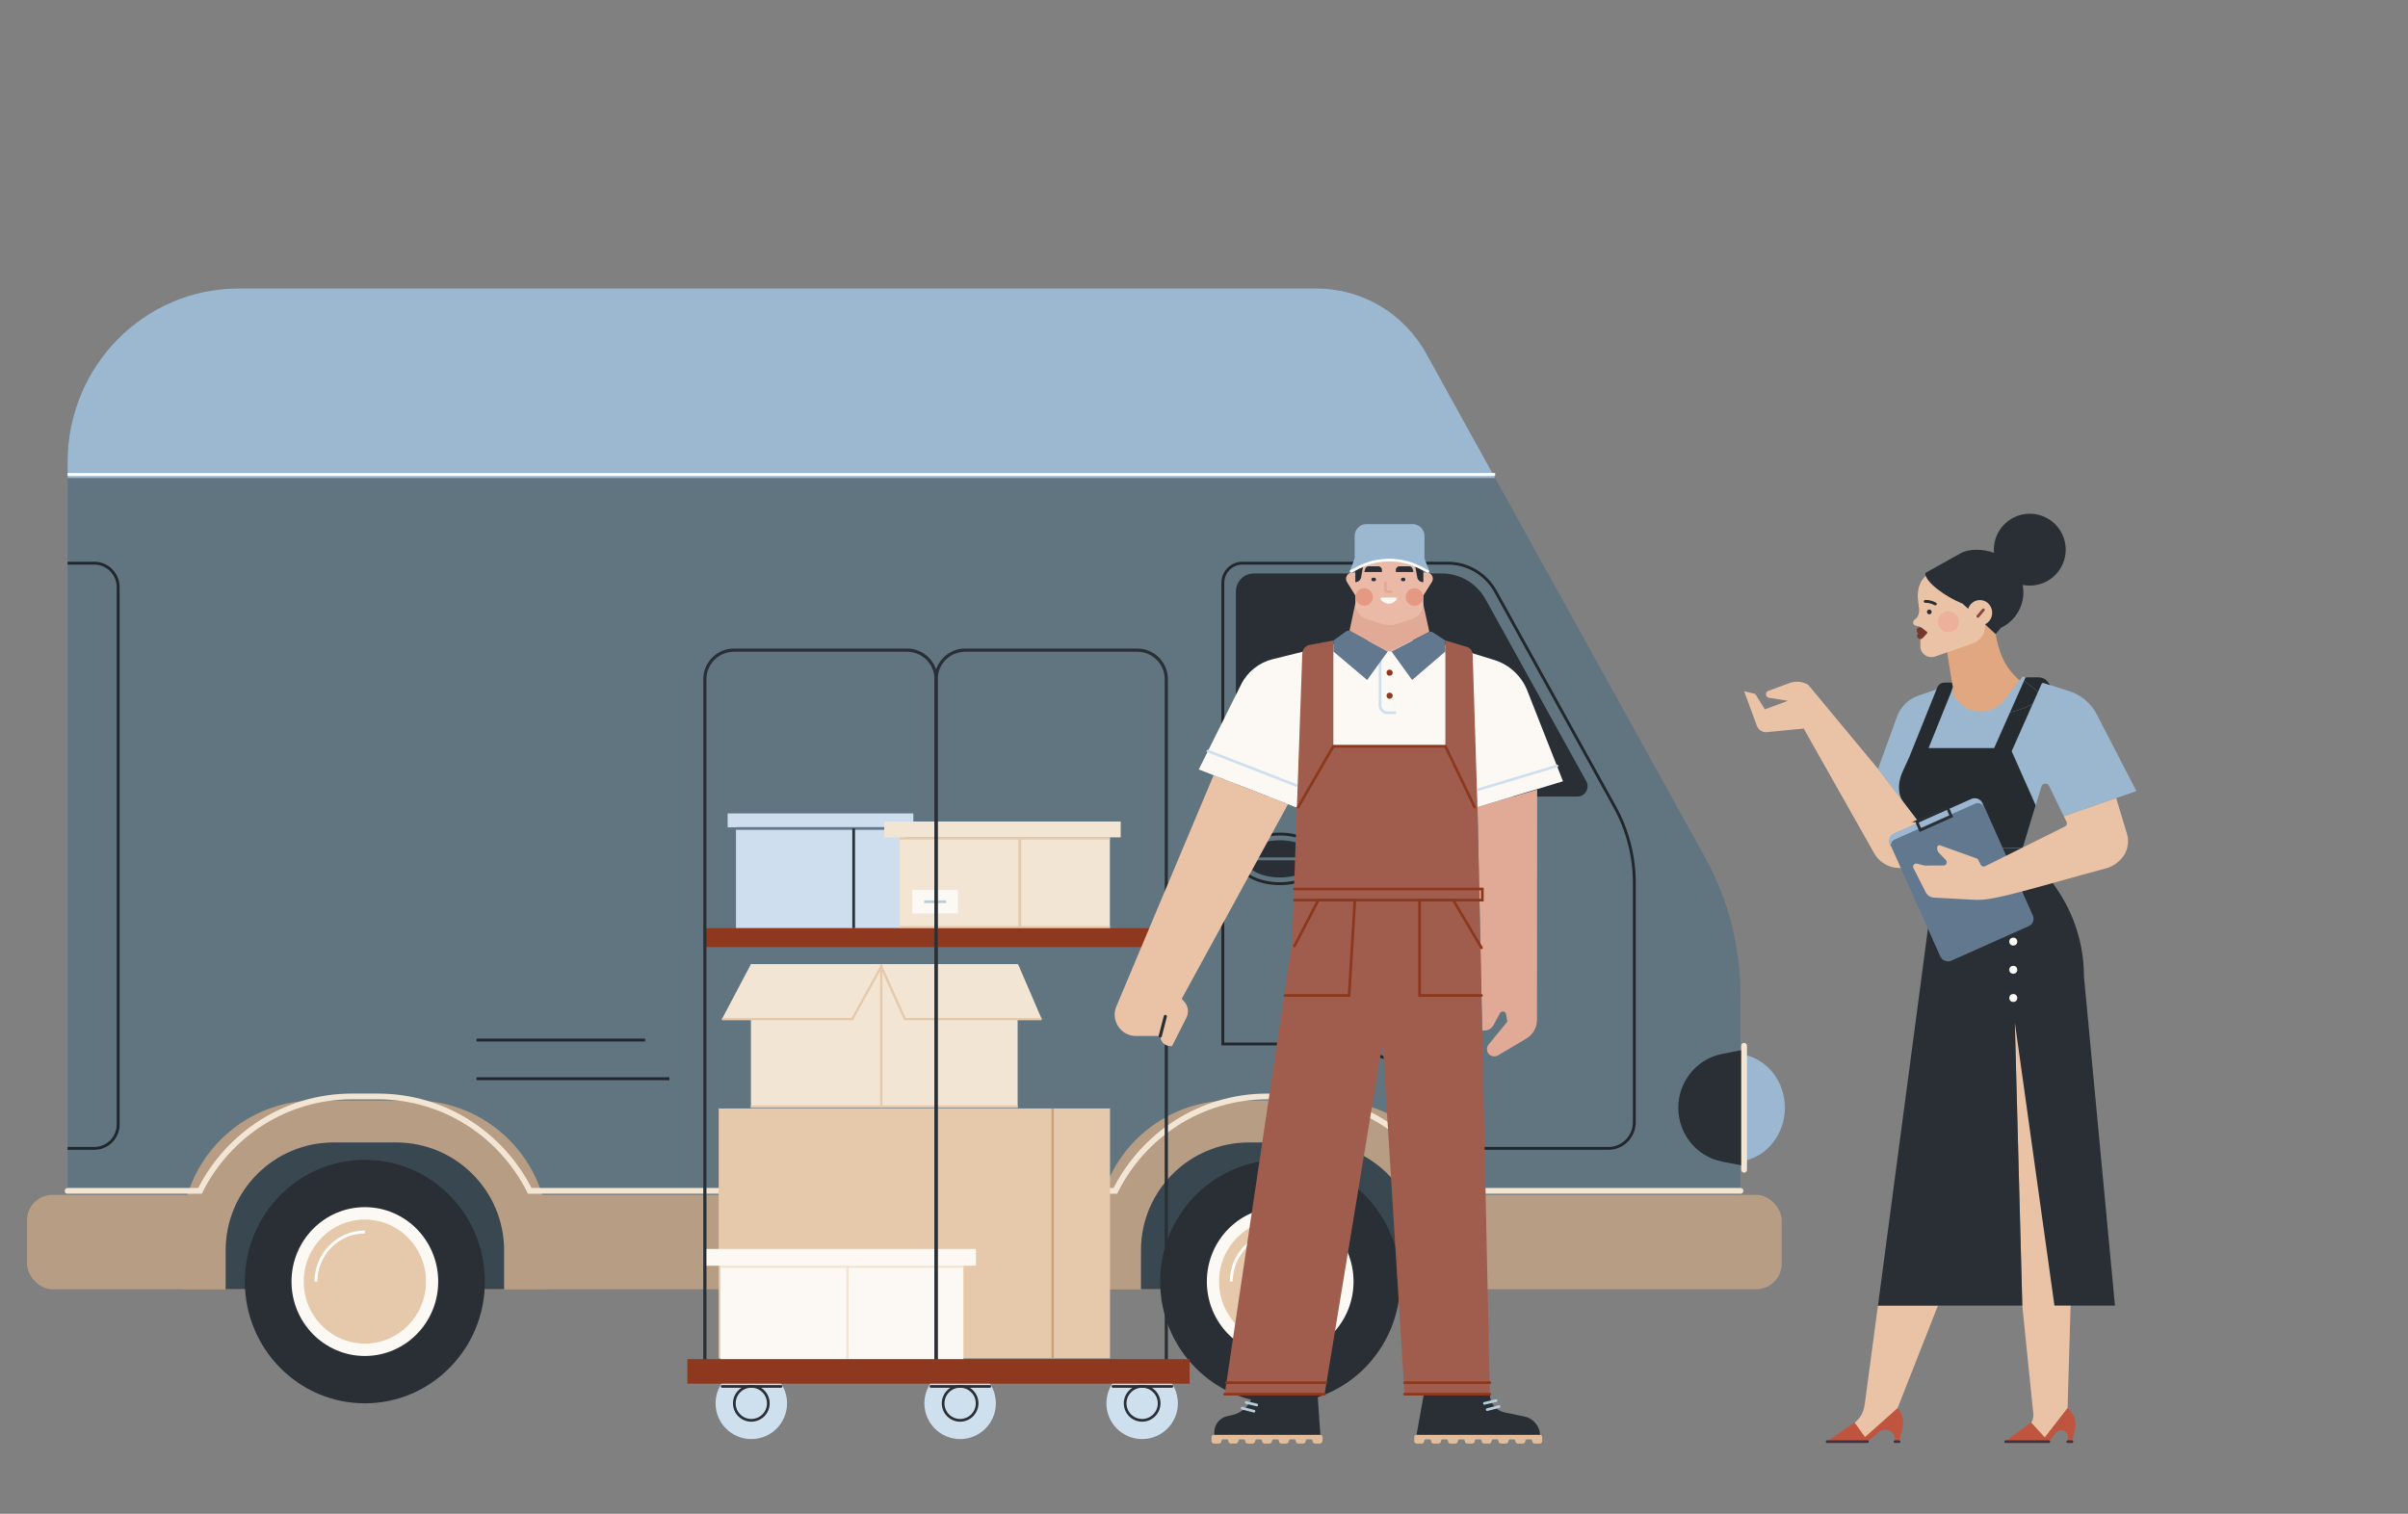 <?xml version="1.0" encoding="UTF-8"?><svg id="Layer_1" xmlns="http://www.w3.org/2000/svg" viewBox="0 0 2506.03 1575.56"><rect x="0" y="0" width="2506.03" height="1575.56" fill="#808080" stroke="none"/><defs><style>.cls-1,.cls-2,.cls-3,.cls-4,.cls-5,.cls-6,.cls-7,.cls-8,.cls-9,.cls-10,.cls-11,.cls-12,.cls-13,.cls-14,.cls-15,.cls-16,.cls-17,.cls-18,.cls-19,.cls-20,.cls-21,.cls-22{fill:none;}.cls-2,.cls-3,.cls-4,.cls-5,.cls-6,.cls-7,.cls-8,.cls-9{stroke-width:3px;}.cls-2,.cls-3,.cls-4,.cls-5,.cls-6,.cls-7,.cls-8,.cls-9,.cls-10,.cls-11,.cls-12,.cls-13,.cls-14,.cls-15,.cls-16,.cls-17,.cls-19,.cls-20,.cls-21,.cls-22{stroke-miterlimit:10;}.cls-2,.cls-3,.cls-4,.cls-5,.cls-10,.cls-11,.cls-12,.cls-13,.cls-14,.cls-15,.cls-16,.cls-17,.cls-18{stroke-linecap:round;}.cls-2,.cls-9,.cls-10,.cls-14,.cls-19{stroke:#292f35;}.cls-3{stroke:#617581;}.cls-4{stroke:#89483a;}.cls-5,.cls-7,.cls-15{stroke:#fff;}.cls-6{stroke:#e6c8aa;}.cls-8{stroke:#22272c;}.cls-10{stroke-width:3.32px;}.cls-23{fill:#f3e5d3;}.cls-24{fill:#eac3a7;}.cls-25{fill:#eabaa7;}.cls-26{fill:#e59883;}.cls-27{fill:#e6c8aa;}.cls-28{fill:#edb09a;}.cls-29{fill:#fcf9f5;}.cls-30{fill:#75382e;}.cls-31{fill:#9bb6cf;}.cls-32{fill:#a05d4d;}.cls-33{fill:#b89d85;}.cls-34{fill:#9cb7d1;}.cls-35{fill:#9cb7d0;}.cls-36{fill:#8e391f;}.cls-37{fill:#bf553e;}.cls-38{fill:#cca079;}.cls-39{fill:#cedeee;}.cls-40{fill:#cedfee;}.cls-41{fill:#e0a780;}.cls-42{fill:#e0aa96;}.cls-43{fill:#e2bd9c;}.cls-44{fill:#292f35;}.cls-45{fill:#394751;}.cls-46{fill:#62788f;}.cls-47{fill:#617581;}.cls-48{fill:#262b30;}.cls-11{stroke:#f3e5d3;stroke-width:6px;}.cls-12{stroke:#45303f;stroke-width:2.8px;}.cls-13,.cls-14,.cls-15,.cls-16,.cls-17,.cls-18,.cls-22{stroke-width:2.8px;}.cls-13,.cls-22{stroke:#cedfee;}.cls-16{stroke:#8b381e;}.cls-17,.cls-21{stroke:#b6cdde;}.cls-18{stroke:#e0aa96;stroke-linejoin:round;}.cls-19,.cls-20,.cls-21{stroke-width:2.83px;}.cls-20{stroke:#62788f;}</style></defs><g id="VAN"><path class="cls-47" d="m70.35,480.77v762.85h1740.95v-208.52c0-49.98-12.67-99.12-36.78-142.71l-218.52-394.89-71.72-129.61c-23.12-41.77-66.66-67.62-113.87-67.62H248.27c-98.26,0-177.92,80.81-177.92,180.5Z"/><path class="cls-35" d="m70.35,480.77v16.73h1485.65l-71.72-129.61c-23.12-41.77-66.66-67.62-113.87-67.62H248.27c-98.26,0-177.92,80.82-177.92,180.5Z"/><line class="cls-7" x1="70.35" y1="493.84" x2="1556" y2="493.84"/><line class="cls-8" x1="1035.62" y1="1082.49" x2="860.24" y2="1082.49"/><line class="cls-8" x1="1035.62" y1="1122.74" x2="834.99" y2="1122.74"/><line class="cls-8" x1="495.98" y1="1082.49" x2="671.36" y2="1082.49"/><line class="cls-8" x1="495.98" y1="1122.74" x2="696.6" y2="1122.74"/><path class="cls-44" d="m1746.61,1152.96h0c0,27.32,19.08,50.8,45.52,56.01l24.46,4.82v-121.67l-24.46,4.82c-26.43,5.21-45.52,28.7-45.52,56.01Z"/><path class="cls-34" d="m1815.1,1097.73v110.48c24.17-4.97,42.44-27.82,42.44-55.25s-18.27-50.26-42.44-55.23Z"/><line class="cls-11" x1="1815.1" y1="1088.42" x2="1815.1" y2="1217.5"/><path class="cls-44" d="m1641.66,829.04c8.06,0,13.13-8.8,9.19-15.93l-104.76-189.3c-9.2-16.64-26.55-26.95-45.37-26.95h-195.96c-10.24,0-18.55,8.42-18.55,18.82v201.48c0,6.65,5.32,12.04,11.87,12.04l343.57-.15Z"/><path class="cls-8" d="m1272.63,606.71v479.86h96.62c58.63,0,113.81,28.15,148.78,75.9l24.01,32.78h131.96c14.83,0,26.85-12.2,26.85-27.24v-249.16c0-27.71-7.02-54.96-20.4-79.13l-124.03-224.13c-10.06-18.17-29-29.42-49.54-29.42h-214c-11.19,0-20.26,9.2-20.26,20.55Z"/><ellipse class="cls-44" cx="1331.95" cy="893.92" rx="35.88" ry="19.36"/><ellipse class="cls-8" cx="1331.95" cy="893.92" rx="43.89" ry="25.82"/><line class="cls-3" x1="1297.34" y1="893.92" x2="1366.57" y2="893.92"/><line class="cls-5" x1="1445.36" y1="779.74" x2="1447.54" y2="782.23"/><line class="cls-5" x1="1391.63" y1="721.51" x2="1434.25" y2="767.77"/><path class="cls-8" d="m70.35,1195.25h27.93c13.65,0,24.71-11.22,24.71-25.07v-558.95c0-13.85-11.06-25.07-24.71-25.07h-27.93"/><rect class="cls-33" x="28.14" y="1243.62" width="1826.06" height="98.2" rx="26.45" ry="26.45" transform="translate(1882.33 2585.45) rotate(180)"/><path class="cls-33" d="m188.97,1145.37h381.51v57.33c0,76.79-62.34,139.13-139.13,139.13h-103.25c-76.79,0-139.13-62.34-139.13-139.13v-57.33h0Z" transform="translate(759.45 2487.2) rotate(180)"/><path class="cls-45" d="m234.83,1189.07h289.78v40.5c0,61.95-50.3,112.25-112.25,112.25h-65.28c-61.95,0-112.25-50.3-112.25-112.25v-40.5h0Z" transform="translate(759.45 2530.9) rotate(180)"/><ellipse class="cls-44" cx="379.72" cy="1333.87" rx="124.91" ry="126.72"/><ellipse class="cls-29" cx="379.72" cy="1333.87" rx="76.34" ry="77.45"/><ellipse class="cls-27" cx="379.72" cy="1333.87" rx="63.62" ry="64.54"/><path class="cls-7" d="m379.72,1282.24c-28.11,0-50.89,23.12-50.89,51.63"/><path class="cls-33" d="m1141.56,1145.37h381.51v57.33c0,76.79-62.34,139.13-139.13,139.13h-103.25c-76.79,0-139.13-62.34-139.13-139.13v-57.33h0Z" transform="translate(2664.62 2487.2) rotate(180)"/><path class="cls-45" d="m1187.42,1189.07h289.78v40.5c0,61.95-50.3,112.25-112.25,112.25h-65.28c-61.95,0-112.25-50.3-112.25-112.25v-40.5h0Z" transform="translate(2664.62 2530.9) rotate(180)"/><ellipse class="cls-44" cx="1332.31" cy="1333.87" rx="124.91" ry="126.72"/><ellipse class="cls-29" cx="1332.31" cy="1333.87" rx="76.34" ry="77.45"/><ellipse class="cls-27" cx="1332.31" cy="1333.87" rx="63.62" ry="64.54"/><path class="cls-7" d="m1332.31,1282.24c-28.11,0-50.89,23.12-50.89,51.63"/><path class="cls-11" d="m1811.3,1239.47h-307.39c-29.25-58.31-88.95-98.25-157.86-98.25h-27.48c-68.9,0-128.61,39.94-157.86,98.25h-609.39c-29.25-58.31-88.95-98.25-157.86-98.25h-27.48c-68.9,0-128.61,39.94-157.86,98.25H70.35"/></g><rect class="cls-39" x="765.94" y="861.1" width="177.17" height="104.98"/><rect class="cls-39" x="757.27" y="846.61" width="193.24" height="14.49"/><line class="cls-20" x1="943.11" y1="862.29" x2="765.94" y2="862.29"/><line class="cls-19" x1="888.41" y1="862.29" x2="888.41" y2="966.09"/><rect class="cls-23" x="936.36" y="871.55" width="124.94" height="94.54"/><rect class="cls-23" x="1061.31" y="871.55" width="93.76" height="94.54"/><rect class="cls-23" x="920.28" y="855.05" width="246.03" height="16.49"/><rect class="cls-27" x="936.36" y="871.55" width="218.71" height="2.26"/><rect class="cls-27" x="936.36" y="963.83" width="218.71" height="2.26"/><line class="cls-6" x1="1061.3" y1="871.55" x2="1061.3" y2="966.09"/><rect class="cls-29" x="949.42" y="926.29" width="47.41" height="24.51"/><line class="cls-21" x1="961.83" y1="938.54" x2="984.73" y2="938.54"/><rect class="cls-27" x="747.93" y="1153.71" width="407.28" height="260.07"/><rect class="cls-38" x="1094.29" y="1153.71" width="2.39" height="260.07"/><rect class="cls-29" x="749.67" y="1317.37" width="252.93" height="100.1"/><rect class="cls-29" x="732.63" y="1299.91" width="283.09" height="17.46"/><rect class="cls-23" x="749.67" y="1317.37" width="252.94" height="2.39"/><rect class="cls-23" x="749.67" y="1415.08" width="249.64" height="2.39"/><rect class="cls-23" x="880.75" y="1317.37" width="2.39" height="100.1"/><rect class="cls-23" x="781.49" y="1003.6" width="277.57" height="149.33"/><polygon class="cls-23" points="917.12 1003.6 917.12 1003.61 886.96 1060.67 751.32 1060.67 781.49 1003.6 917.12 1003.6"/><polygon class="cls-23" points="1084.13 1060.66 941.71 1060.66 917.12 1003.61 917.11 1003.6 1059.53 1003.6 1084.13 1060.66"/><rect class="cls-27" x="915.93" y="1003.6" width="2.39" height="149.34"/><path class="cls-27" d="m886.96,1061.86h-135.64v-2.39h134.93l29.86-54.04c.22-.4.65-.63,1.1-.62.45.02.86.29,1.04.71l24.23,53.95h141.64v2.39h-142.42c-.47,0-.9-.28-1.09-.71l-23.57-52.47-29.04,52.56c-.21.38-.61.62-1.05.62Z"/><rect class="cls-27" x="781.49" y="1150.54" width="277.57" height="2.39"/><path class="cls-10" d="m1004.46,676.67h179.08c16.7,0,30.25,13.55,30.25,30.25v710.83h-239.58v-710.83c0-16.7,13.55-30.25,30.25-30.25Z"/><rect class="cls-36" x="733.56" y="966.09" width="476.77" height="19.66"/><path class="cls-10" d="m763.81,676.67h180.15c16.7,0,30.25,13.55,30.25,30.25v710.83h-240.65v-710.83c0-16.7,13.55-30.25,30.25-30.25Z"/><circle class="cls-40" cx="999.21" cy="1460.61" r="37.2"/><circle class="cls-14" cx="999.21" cy="1460.61" r="17.69"/><line class="cls-14" x1="968.82" y1="1442.98" x2="1030.13" y2="1442.98"/><circle class="cls-40" cx="1188.64" cy="1460.61" r="37.2"/><circle class="cls-14" cx="1188.64" cy="1460.61" r="17.69"/><line class="cls-14" x1="1158.26" y1="1442.98" x2="1219.57" y2="1442.98"/><circle class="cls-40" cx="781.91" cy="1460.61" r="37.2"/><circle class="cls-14" cx="781.91" cy="1460.61" r="17.69"/><line class="cls-14" x1="751.53" y1="1442.98" x2="812.83" y2="1442.98"/><rect class="cls-36" x="715.36" y="1414.59" width="522.69" height="25.55"/><g id="MAN"><g id="MAN-2"><g id="SHOES"><path class="cls-44" d="m1481.77,1451.09l-7.71,43.14h128.68c0-9.61-6.75-17.9-16.16-19.85l-20.63-4.28c-9.01-1.87-15.47-9.81-15.47-19.01h0s-68.7,0-68.7,0Z"/><path class="cls-43" d="m1602.86,1493.42c1.14,0,2.07.93,2.07,2.07v4.43c0,1.43-1.19,2.59-2.67,2.59h-4.96c-1.47,0-2.67-1.16-2.67-2.59h0c0-.99-.83-1.8-1.85-1.8h-3.55c-1.02,0-1.85.8-1.85,1.8h0c0,1.43-1.19,2.59-2.67,2.59h-4.96c-1.47,0-2.67-1.16-2.67-2.59h0c0-.99-.83-1.8-1.85-1.8h-3.55c-1.02,0-1.85.8-1.85,1.8h0c0,1.43-1.19,2.59-2.67,2.59h-4.95c-1.47,0-2.67-1.16-2.67-2.59h0c0-.99-.83-1.8-1.85-1.8h-3.55c-1.02,0-1.85.8-1.85,1.8h0c0,1.43-1.19,2.59-2.67,2.59h-4.95c-1.47,0-2.67-1.16-2.67-2.59h0c0-.99-.83-1.8-1.85-1.8h-3.55c-1.02,0-1.85.8-1.85,1.8h0c0,1.43-1.19,2.59-2.67,2.59h-4.95c-1.47,0-2.67-1.16-2.67-2.59h0c0-.99-.83-1.8-1.85-1.8h-3.55c-1.02,0-1.85.8-1.85,1.8h0c0,1.43-1.19,2.59-2.67,2.59h-4.95c-1.47,0-2.67-1.16-2.67-2.59h0c0-.99-.83-1.8-1.85-1.8h-3.55c-1.02,0-1.85.8-1.85,1.8h0c0,1.43-1.19,2.59-2.67,2.59h-4.96c-1.47,0-2.67-1.16-2.67-2.59h0c0-.99-.83-1.8-1.85-1.8h-3.55c-1.02,0-1.85.8-1.85,1.8h0c0,1.43-1.19,2.59-2.67,2.59h-4.96c-1.47,0-2.67-1.16-2.67-2.59v-4.43c0-1.14.93-2.07,2.07-2.07h128.92Z"/><line class="cls-17" x1="1544.86" y1="1460.65" x2="1557.02" y2="1457.75"/><line class="cls-17" x1="1547.76" y1="1467.13" x2="1560.05" y2="1463.95"/><path class="cls-44" d="m1371.19,1451.09l2.99,43.14h-110.44v-3.58c0-7.64,5.08-14.35,12.44-16.42l6.96-1.67c8.5-2.04,15.53-7.97,18.98-16l2.35-5.47h66.71Z"/><path class="cls-43" d="m1376.34,1495.8v4.12s-1.19,2.59-2.66,2.59h-4.95c-.74,0-1.41-.3-1.89-.76-.49-.46-.78-1.12-.78-1.83,0-.99-.82-1.81-1.85-1.81h-3.55c-1.02,0-1.85.81-1.85,1.81,0,1.43-1.19,2.59-2.67,2.59h-4.94c-.74,0-1.41-.3-1.89-.76-.49-.46-.78-1.12-.78-1.83,0-.99-.82-1.81-1.85-1.81h-3.55c-1.02,0-1.85.81-1.85,1.81,0,1.43-1.19,2.59-2.67,2.59h-4.95c-.73,0-1.41-.3-1.88-.76-.49-.46-.78-1.12-.78-1.83,0-.99-.82-1.81-1.85-1.81h-3.55c-1.02,0-1.86.81-1.86,1.81,0,1.43-1.18,2.59-2.66,2.59h-4.95c-.73,0-1.41-.3-1.88-.76-.49-.46-.78-1.12-.78-1.83,0-.99-.82-1.81-1.85-1.81h-3.55c-1.02,0-1.86.81-1.86,1.81,0,1.43-1.19,2.59-2.66,2.59h-4.95c-.73,0-1.4-.3-1.88-.76-.49-.46-.78-1.12-.78-1.83,0-.99-.82-1.81-1.85-1.81h-3.56c-1.01,0-1.85.81-1.85,1.81,0,1.43-1.19,2.59-2.66,2.59h-4.95c-.74,0-1.41-.3-1.89-.76-.49-.46-.78-1.12-.78-1.83,0-.99-.82-1.81-1.85-1.81h-3.55c-1.01,0-1.85.81-1.85,1.81,0,1.43-1.19,2.59-2.66,2.59h-4.97c-1.47,0-2.66-1.16-2.66-2.59v-4.43c0-1.15.93-2.07,2.07-2.07h111.07c1.32,0,2.38,1.07,2.38,2.38Z"/><line class="cls-17" x1="1307.91" y1="1462.31" x2="1296.89" y2="1459.69"/><line class="cls-17" x1="1305.02" y1="1468.8" x2="1292.72" y2="1465.61"/></g><g id="HANDS"><path class="cls-42" d="m1537.62,840.01l62.12-18.23-.2,240.08c-.11,7.89-4.33,15.15-11.12,19.16l-29.54,17.46c-5.04,2.98-11.4-.65-11.4-6.5h0c0-1.74.6-3.43,1.71-4.78l19.5-23.85-1.32-7.72c-.55-3.21-4.84-3.91-6.39-1.04l-6.61,12.3c-2.05,3.82-6.17,6.05-10.49,5.69l-1.3-.11-4.95-232.45Z"/><path class="cls-24" d="m1263.03,806.87l-101.24,240.68c-6.1,14.61,4.63,30.72,20.46,30.72h25.24c0,5.81,4.71,10.52,10.52,10.52h1.76s14.97-29.66,14.97-29.66c2.8-5.55,1.84-12.26-2.41-16.8l-2.53-2.71,110.62-202.58-77.38-30.17Z"/><line class="cls-10" x1="1207.49" y1="1078.27" x2="1212.76" y2="1057.94"/></g><g id="T-SHIRT"><path class="cls-29" d="m1489.19,666.62l65.74,20.24c16,4.92,28.84,16.94,34.8,32.58l36.92,93.74-89.03,26.83h-189.56l-100.48-39.17,44.06-88.42c6.56-13.17,18.57-22.79,32.86-26.33l78.7-19.48h86Z"/><circle class="cls-36" cx="1446.19" cy="700.15" r="3.17"/><circle class="cls-36" cx="1446.19" cy="724.11" r="3.17"/><path class="cls-22" d="m1436.26,677.2v57.03c0,4.21,3.42,7.63,7.63,7.63h8.96"/><path class="cls-46" d="m1448.12,678.04l21.5,29.71,34.59-29.7v-11.42l-13.13-8.52c-1.17-.76-2.65-.83-3.89-.19l-39.07,20.14Z"/><path class="cls-46" d="m1444.31,678.04l-21.5,29.71-35.17-29.7v-11.42l13.16-9.39c1.46-1.04,3.4-1.16,4.97-.3l38.54,21.11Z"/><line class="cls-13" x1="1620.36" y1="797.2" x2="1538.79" y2="821.78"/><line class="cls-13" x1="1257.12" y1="781.68" x2="1349.03" y2="817.51"/></g><g id="BODY"><path class="cls-32" d="m1504.2,666.62v110.06h-116.56v-110.06l-24.7,4.62c-4.3.8-7.46,4.48-7.62,8.85l-10.57,300.41-70.22,470.59h103.99l60.36-366.25,22.81,366.25h88.78l-12.85-611.08-5-158.85c-.11-3.65-2.55-6.82-6.06-7.87l-22.37-6.68Z"/><polyline class="cls-16" points="1541.8 1036.09 1477.37 1036.09 1477.37 936.83 1512.38 936.83 1541.8 986.46"/><polyline class="cls-16" points="1337.35 1036.09 1404.04 1036.09 1410.03 936.83 1372.03 936.83 1347.12 984.66"/><polyline class="cls-16" points="1347.17 925.31 1542.68 925.31 1542.68 936.83 1347.17 936.83"/><line class="cls-16" x1="1461.69" y1="1451.09" x2="1550.47" y2="1451.09"/><line class="cls-16" x1="1461.69" y1="1439.12" x2="1550.47" y2="1439.12"/><line class="cls-16" x1="1378.52" y1="1451.09" x2="1274.53" y2="1451.09"/><line class="cls-16" x1="1380.35" y1="1439.12" x2="1276.36" y2="1439.12"/><polyline class="cls-16" points="1351.05 840.01 1387.64 776.69 1504.2 776.69 1534.63 840.01"/></g><g id="HEAD"><g id="HEAD-2"><path class="cls-42" d="m1487.52,657.56s-.05.02-.07.03l-39.58,20.4c-1.32,0-2.67-.03-4.05-.1l-38.83-21.28c-.16-.09-.32-.16-.49-.23l6.05-28.68h70.41l6.56,29.86Z"/><path class="cls-25" d="m1490.19,605.7l-8.89,14.14v8.72c0,6.89-4.38,13.03-10.9,15.27l-14.6,5.01c-6.4,2.19-13.35,2.19-19.74,0l-14.6-5.01c-6.53-2.24-10.91-8.37-10.91-15.27v-8.72l-8.74-14.03c-2.7-4.32.41-9.92,5.51-9.92h3.23v-14.43h70.76v14.43h3.48c5.02,0,8.09,5.55,5.41,9.81Z"/><path class="cls-44" d="m1410.48,605.9l.04-26.86c.01-6.46,3.75-12.33,9.6-15.07h0c15.95-7.47,34.36-7.6,50.42-.36l.95.43c5.98,2.69,9.82,8.64,9.82,15.2v26.67h-.37c-2.95,0-5.49-2.11-6.02-5.01l-3.42-18.51h-51.69l-3.27,18.46c-.52,2.93-3.06,5.06-6.03,5.06h0Z"/><path class="cls-44" d="m1438.2,595.37h-18.38l1-3.35c.46-1.56,1.91-2.63,3.56-2.63h9.97c2.13,0,3.85,1.7,3.85,3.79v2.19Z"/><path class="cls-44" d="m1452.67,595.37h18.38s-1-3.35-1-3.35c-.46-1.56-1.91-2.63-3.56-2.63h-9.97c-2.13,0-3.85,1.7-3.85,3.79v2.19Z"/><path class="cls-44" d="m1430.21,604.93h-1.2c-1.01,0-1.82-.82-1.82-1.82s.82-1.82,1.82-1.82h1.2c1.01,0,1.82.82,1.82,1.82s-.82,1.82-1.82,1.82Z"/><path class="cls-44" d="m1460.76,604.93h-.93c-1.01,0-1.82-.82-1.82-1.82s.82-1.82,1.82-1.82h.93c1.01,0,1.82.82,1.82,1.82s-.82,1.82-1.82,1.82Z"/><path class="cls-18" d="m1441.92,606.47l-.09,8.32c0,.58.47,1.06,1.06,1.06h4.99"/><path class="cls-29" d="m1452.44,621.94c1.05,0,1.68,1.19,1.08,2.04-1.87,2.64-4.94,4.27-8.27,4.27h0c-3.33,0-6.4-1.63-8.27-4.27-.6-.85.03-2.04,1.08-2.04h14.38Z"/><circle class="cls-26" cx="1419.75" cy="621.35" r="9.09"/><circle class="cls-26" cx="1472.04" cy="621.35" r="9.09"/></g><path class="cls-35" d="m1422.16,545.48h47.96c6.81,0,12.34,5.53,12.34,12.34v26.53h-72.64v-26.53c0-6.81,5.53-12.34,12.34-12.34Z"/><path class="cls-34" d="m1485.55,595.86l-7.22-3.7c-20.21-10.35-44.16-10.35-64.36,0l-7.25,3.72c-1.09.56-2.3-.52-1.86-1.67l4.97-12.94h0c22.36-13.41,50.29-13.41,72.64,0h0s4.96,12.91,4.96,12.91c.44,1.16-.77,2.25-1.88,1.69Z"/><path class="cls-15" d="m1485.88,594.71l-7.83-4.01c-20.21-10.35-44.16-10.35-64.36,0l-7.51,3.85"/></g></g></g><g id="HEAD-3"><path class="cls-41" d="m2030.85,719.22c-1.13,4.83-1.34,12.83-.36,15.66,3.49,10,34.11,10.04,57.84,4.6l13.8-31.08c-4.69-4.05-9.88-9.35-14.54-16.97-9.2-15.05-12.01-36.37-12.23-47.5l-51.01,21.84,7.09,44.63.51,4.05-1.1,4.77Z"/><g id="HEAD-4"><path class="cls-24" d="m1998.75,654.2c.02-1.02-.36-1.73-1.32-2.08l-3.03-.73c-.93-.18-1.87-.52-2.5-1.21-.7-.77-.78-1.17-.85-1.7-.19-1.43.48-2.73,1.87-3.85,3.38-2.18,4.82-6.96,4.22-11.73l-1.02-8.1c-.61-4.86-.29-9.82,1.15-14.5,1.74-5.65,4.23-8.64,7.56-11.31.16-.13.33-.25.51-.36l5.59-3.56c1.99-1.27,4.57-1.09,6.36.45l46.34,39.72c1.14.97,1.81,2.38,1.87,3.87l.43,11.8c.3,8.42-4.93,16.06-12.89,18.82l-39.21,13.58c-7.61,2.64-15.51-3.13-15.33-11.18l.27-17.94Z"/><path class="cls-44" d="m2042.51,628.31c-17.77-7.08-39.35-22.72-38.88-31.88l36.53-20.42c9.59-5.32,23.93-4.65,35.02-.59-.11-1.14-.16-2.31-.15-3.49.1-20.65,16.91-37.31,37.56-37.22,20.65.09,37.31,16.91,37.22,37.55-.09,20.65-16.91,37.32-37.55,37.23-2.48,0-4.91-.27-7.26-.73.65,3.29.87,6.62.7,9.89-.76,14.45-9.22,28.04-23.19,34.68l-5.64,6.6-34.37-31.63Z"/><circle class="cls-28" cx="2027.74" cy="647.15" r="10.88"/><path class="cls-2" d="m2003.64,625.96s4.73-.53,10.48,2.65"/><circle class="cls-44" cx="2007.84" cy="636.9" r="2.44"/><path class="cls-30" d="m2005.33,657.55c.55.42.61,1.23.14,1.73l-4.26,4.59c-.77.97-2.06,1.52-3.48,1.2-1.06-.24-1.97-1.02-2.36-2.04-.58-1.49-.1-2.99.94-3.88-1.19-.7-1.91-2.16-1.55-3.74.26-1.15,1.17-2.1,2.29-2.44,1.23-.37,2.42-.06,3.24.66l5.04,3.91Z"/></g><ellipse class="cls-24" cx="2060.49" cy="637.86" rx="13.29" ry="12.86" transform="translate(1211.02 2620.51) rotate(-84.01)"/><line class="cls-4" x1="2058.41" y1="641.47" x2="2064.09" y2="634.81"/></g><g id="LEGS"><path class="cls-24" d="m2151.74,1465.67l-26.77,34.81h-38.64l22.26-14.09c4.83-3.06,7.7-8.42,7.58-14.14l-11.54-113.34-7.81-295.09h66.82l-11.9,401.85Z"/><path class="cls-37" d="m2159.33,1488.31l-3.06,12.17h-4.31v-5.2c0-6.36-7.99-9.21-12.02-4.28l-7.75,9.49h-45.93l27.54-19.97,14.28,15.51,23.65-30.36c6.74,5.42,9.7,14.26,7.59,22.64Z"/><line class="cls-12" x1="2151.96" y1="1500.48" x2="2156.27" y2="1500.48"/><line class="cls-12" x1="2087.3" y1="1500.48" x2="2132.21" y2="1500.48"/><path class="cls-24" d="m1940.59,1500.48h-37.67l14.76-10.78c16.72-10.4,21.61-16.42,23.22-29.92l13.51-100.88h62.41l-42.03,106.76-34.21,34.82Z"/><path class="cls-37" d="m1979.98,1486.23l-3.58,14.25h-4.31v-2.33c0-8.63-10.1-13.31-16.68-7.74l-11.45,10.07h-42.82l28.92-19.97,10.88,15.17,33.86-30.02c5.07,5.55,7.01,13.27,5.18,20.56Z"/><line class="cls-12" x1="1943.53" y1="1500.48" x2="1901.56" y2="1500.48"/><line class="cls-12" x1="1976.39" y1="1500.48" x2="1972.09" y2="1500.48"/></g><g id="SKIRT"><path class="cls-44" d="m2138.08,1358.9l-41.26-295.09,7.81,295.09h-150.22l63.2-476.49h93.44l29.25,42.39c18.53,26.86,28.47,58.72,28.47,91.36l32.28,342.73h-62.98Z"/><circle class="cls-29" cx="2095.24" cy="1038.71" r="4.14"/><circle class="cls-29" cx="2095.24" cy="1009.36" r="4.14"/><circle class="cls-29" cx="2095.24" cy="980.01" r="4.14"/></g><path class="cls-31" d="m2105.14,882.39l19.36-63.76c1.14-3.74,6.27-4.14,7.97-.63l15.37,31.6,75.54-26.23-41.26-79.87c-5.99-11.59-16.35-20.31-28.79-24.23l-48.2-15.19-19.07,24.45c-17.34,22.24-52.95,11.92-55.71-16.15h0s-33.95,11.7-33.95,11.7c-10.3,3.55-18.45,11.57-22.17,21.82l-19.74,54.4,62.48,81.88,88.16.21Z"/><path class="cls-1" d="m2030.41,736.48c-1.05-3-.82-11.5.38-16.63l-23.71,58.75h68.26l16.52-37.22c-25.21,5.77-57.75,5.74-61.46-4.89Z"/><path class="cls-48" d="m2075.35,778.59h-68.26l23.71-58.75c.16-.69.34-1.33.54-1.88,1.72-4.78.91-2.29.2-6.74l-.12-.75h-7.96c-3.19,0-6.08,1.94-7.26,4.92l-29,72.14-.02.07-6.95,15.19c-4.83,10.22-5.98,23.35.76,32.18l11.06,14.5,24.93,32.69,88.16.21,13.41-44.15-24.97-56.36,21.93-49.39c-5.47,3.63-14.02,6.68-23.64,8.89l-16.52,37.22Z"/><path class="cls-48" d="m2131.35,709.98c-2.28-3.14-5.91-5-9.79-5h-13.54l-1.49,3.37c6.45,5.57,11.99,8.89,14.21,12.36l3.93-8.86c.36-.82,1.29-1.23,2.15-.96l6.75,2.15-2.22-3.06Z"/><path class="cls-48" d="m2120.74,720.71c-2.22-3.47-7.76-6.79-14.21-12.36l-14.66,33.02c9.62-2.2,18.17-5.25,23.64-8.89"/><g id="HANDS-2"><path class="cls-24" d="m1881.89,712.81l72.61,87.49,62.48,81.88-22.95,15.89c-14.62,10.12-34.78,5.5-43.53-9.98l-73.04-129.19"/><rect class="cls-46" x="1988.72" y="843.39" width="105.34" height="144.97" rx="8.36" ry="8.36" transform="translate(-196.04 911.33) rotate(-24.05)"/><path class="cls-34" d="m2062.73,835.8l1.83,4.1c-1.53-3.44-5.56-4.98-9-3.45l-83.76,37.37c-3.44,1.53-4.98,5.56-3.45,9l-1.83-4.1c-1.88-4.21.01-9.15,4.23-11.03l80.94-36.12c4.21-1.88,9.15.01,11.03,4.23Z"/><path class="cls-9" d="m1997.31,847.65h30.76c1.24,0,2.25,1.01,2.25,2.25v7.38h-35.25v-7.38c0-1.24,1.01-2.25,2.25-2.25Z" transform="translate(-172.69 894.13) rotate(-24.05)"/><line class="cls-24" x1="2056.68" y1="936.97" x2="2057.34" y2="937"/><path class="cls-24" d="m2057.68,936.59c-11.1-.31-17.91-1.07-44.29-2.29-.92-.04-3.46-.16-5.88-1.79-2.48-1.67-3.52-3.92-3.86-4.77l-12.28-24.16c-.3-.58-.47-1.23-.38-1.88.28-2.04,2.44-3.49,4.55-2.66l7.06,1.75c.29.07.59.11.88.11l19.73-.12c2.68-.43,3.7-3.78,1.76-5.78l-6.78-7.02c-1.78-1.66-2.57-4.15-2.06-6.52l.04-.17c.98-2.11,2.81-1.55,3.68-1.2l38.26,13.78.24.39c1.09,1.77,2.04,3.61,2.84,5.49.8,1.88,3.03,2.69,4.86,1.77l83.04-41.33c1.76-.88,2.48-3.01,1.61-4.78l-2.87-5.82,54.49-18.92,11.21,37.08c2.63,8.68.79,18.15-5.05,25.1-4.06,4.82-9.59,8.84-15.86,10.71-72.56,19.39-115.01,33.58-134.96,33.02Z"/></g><path class="cls-24" d="m1881.89,712.81c-5.88-3.56-13.06-4.26-19.51-1.88l-22.06,8.12c-2.12.78-3.07,3.24-2.04,5.24h0c.55,1.06,1.57,1.8,2.75,1.99l19.81,3.1-24.13,8.91-10.08-16.1-11.49-2.73,13.25,36.01c1.58,4.3,5.87,6.99,10.43,6.55l41.79-4.05"/></svg>